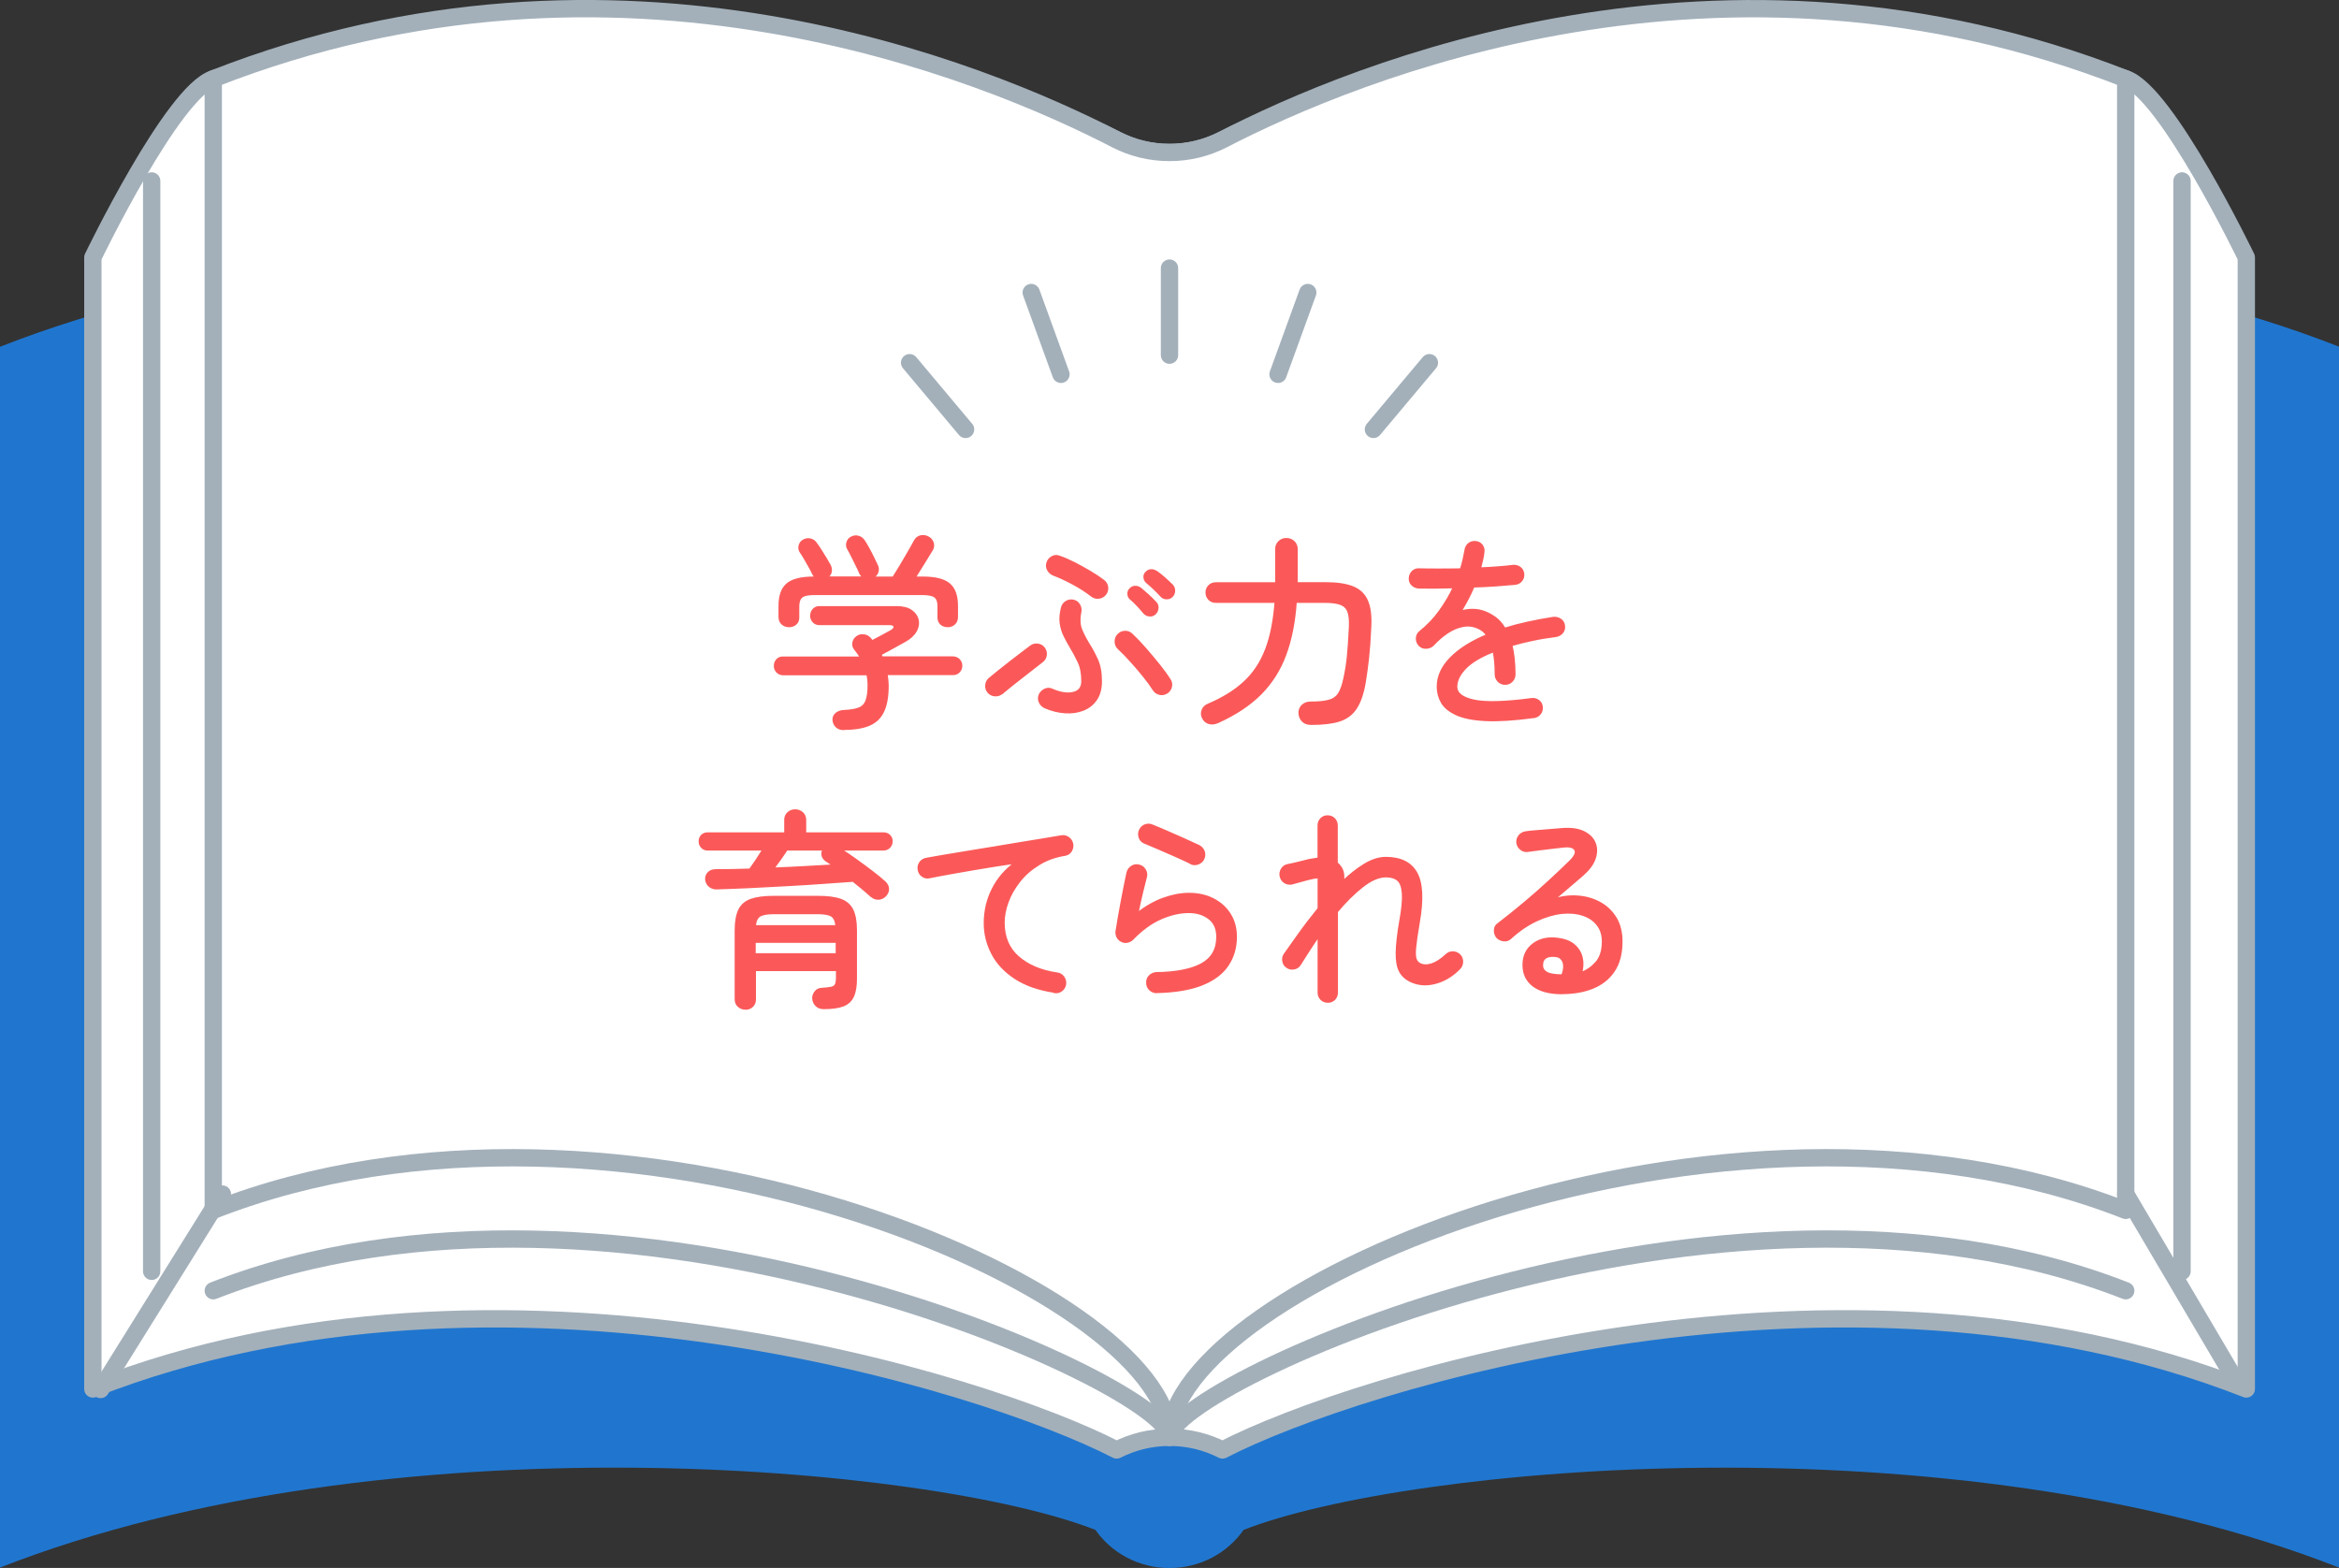 <?xml version="1.0" encoding="UTF-8"?><svg id="_レイヤー_2" xmlns="http://www.w3.org/2000/svg" viewBox="0 0 270 181"><rect x="0" y="0" width="270" height="181" fill="#333333" stroke="none"/><defs><style>.cls-1{fill:#fff;}.cls-1,.cls-2{stroke:#a3b0ba;stroke-width:2px;}.cls-1,.cls-2,.cls-3{stroke-linecap:round;stroke-linejoin:round;}.cls-2{fill:none;}.cls-3{fill:#fb5959;stroke:#fb5959;stroke-width:.25px;}.cls-4{fill:#2076cf;}</style></defs><g id="_文字"><path class="cls-4" d="M141.11,36.76c-1.82-.93-3.9-1.46-6.11-1.46s-4.29.53-6.11,1.46c-15.32-7.92-82.11-15.08-128.89,3.27v140.93c44.62-17.5,107.46-11.8,126.45-4.35,1.85,2.65,4.98,4.4,8.55,4.4s6.7-1.75,8.55-4.4c18.99-7.44,81.83-13.15,126.45,4.35V40.02c-46.77-18.35-113.57-11.19-128.89-3.27Z"/><path class="cls-1" d="M259.3,29.72s-9.22-19.11-13.91-20.62c-43.42-13.92-90.45-.11-104.27,7.04-1.82.93-3.9,1.46-6.11,1.46s-4.29-.53-6.11-1.46c-13.82-7.15-60.85-20.96-104.27-7.04-4.7,1.5-13.91,20.62-13.91,20.62v130.62c46.77-18.35,102.87-.88,118.18,7.04,1.83-.93,3.91-1.46,6.11-1.46s4.29.53,6.11,1.46c15.32-7.92,71.41-25.39,118.18-7.04V29.72Z"/><path class="cls-1" d="M245.38,9.1c-46.77-18.35-88.95-.88-104.27,7.04-1.82.93-3.9,1.46-6.11,1.46s-4.29-.53-6.11-1.46c-15.32-7.93-57.5-25.39-104.27-7.04v130.62c46.77-18.35,110.38,9.15,110.38,26.19,0-17.04,63.61-44.54,110.38-26.19V9.1Z"/><path class="cls-2" d="M24.62,149c46.77-18.35,110.38,10.91,110.38,16.92,0-6.01,63.61-35.27,110.38-16.92"/><line class="cls-1" x1="25.67" y1="137.84" x2="11.61" y2="160.4"/><line class="cls-1" x1="245.38" y1="137.84" x2="258.39" y2="159.9"/><line class="cls-2" x1="17.51" y1="20.89" x2="17.51" y2="146.76"/><line class="cls-2" x1="251.88" y1="20.89" x2="251.88" y2="146.76"/><path class="cls-3" d="M97.4,84.16c-.35,0-.63-.1-.83-.29-.2-.19-.32-.44-.35-.74-.02-.3.09-.55.32-.74s.53-.3.9-.31c.74-.03,1.31-.13,1.72-.29.41-.16.7-.45.86-.88.17-.42.25-1.03.25-1.81,0-.45-.05-.87-.14-1.27h-9.72c-.29,0-.52-.1-.7-.29-.18-.19-.26-.42-.26-.67,0-.27.08-.5.25-.68.17-.18.38-.28.64-.28h9.07c-.11-.18-.22-.34-.34-.5-.11-.16-.23-.32-.36-.48-.18-.21-.24-.44-.2-.71.04-.26.16-.48.37-.64.21-.18.46-.26.74-.24.29.02.51.1.67.26.08.06.15.13.2.2.06.07.12.15.18.23.35-.18.74-.38,1.16-.61.42-.23.76-.42,1.02-.56.3-.16.44-.34.41-.53s-.23-.29-.6-.29h-8.09c-.27,0-.5-.1-.67-.29-.18-.19-.26-.42-.26-.67,0-.27.09-.5.26-.7.18-.19.4-.29.67-.29h8.93c.7,0,1.26.14,1.66.41.4.27.65.62.76,1.03.1.42.04.84-.19,1.27-.23.43-.64.82-1.21,1.15-.51.29-.99.56-1.44.8-.45.25-.93.51-1.44.78l.14.36h8.14c.32,0,.57.09.76.28.18.18.28.41.28.68,0,.26-.09.48-.26.67s-.41.29-.7.29h-7.66c.03.22.06.45.08.68.02.23.04.46.04.68,0,1.23-.17,2.21-.52,2.94-.34.73-.89,1.25-1.63,1.56s-1.72.47-2.92.47ZM91.07,72.28c-.3,0-.56-.1-.77-.29s-.31-.45-.31-.77v-1.3c0-1.15.3-1.98.89-2.48.59-.5,1.61-.76,3.05-.76h.34c-.19-.13-.33-.28-.41-.46-.08-.19-.21-.45-.4-.78-.18-.33-.37-.66-.56-.98-.19-.33-.35-.58-.48-.76-.14-.22-.18-.46-.11-.72.07-.26.22-.45.44-.58.26-.14.52-.18.79-.12.27.06.49.22.65.46.16.21.34.47.54.79.2.32.4.64.59.95s.34.58.46.8c.13.26.16.51.1.77-.06.26-.23.46-.5.62h4.51c-.3-.1-.51-.29-.62-.58-.08-.21-.21-.5-.4-.86-.18-.37-.36-.73-.54-1.09-.18-.36-.32-.63-.43-.8-.13-.22-.15-.47-.07-.73.08-.26.24-.45.48-.56.26-.13.52-.16.78-.08.26.07.48.24.64.49.14.21.31.49.5.84.19.35.38.7.55,1.06.18.35.32.65.43.89.13.26.15.52.07.78-.08.26-.27.47-.58.61-.02.02-.04.02-.06.02s-.04,0-.06.02h2.54c.22-.35.5-.8.82-1.33.32-.54.63-1.07.94-1.6.3-.53.54-.94.7-1.25.16-.32.39-.51.68-.58.3-.06.57-.03.83.1.27.13.46.33.56.61.1.28.08.56-.08.83-.26.43-.57.95-.95,1.55s-.72,1.16-1.04,1.67h.94c1.42,0,2.44.25,3.04.76.6.5.9,1.33.9,2.48v1.3c0,.32-.1.58-.3.77s-.45.29-.76.29-.56-.09-.76-.26c-.2-.18-.3-.42-.3-.74v-1.3c0-.53-.13-.9-.4-1.1-.26-.21-.75-.31-1.45-.31h-12.5c-.7,0-1.19.1-1.45.31-.26.21-.4.58-.4,1.1v1.3c0,.32-.1.57-.31.74-.21.18-.46.26-.74.26Z"/><path class="cls-3" d="M115.63,80.01c-.22.19-.49.28-.79.25-.3-.02-.55-.15-.74-.37-.19-.22-.28-.49-.25-.79.02-.3.15-.55.37-.74.29-.24.66-.54,1.1-.9.45-.36.92-.73,1.42-1.12.5-.38.95-.73,1.36-1.04.41-.31.71-.54.9-.68.24-.18.51-.24.8-.2.3.04.53.18.71.42.18.24.24.51.2.8-.04.3-.18.53-.42.71-.38.3-.87.68-1.45,1.13-.58.45-1.16.9-1.74,1.36-.58.46-1.06.85-1.46,1.19ZM120.62,81.64c-.27-.13-.47-.33-.59-.6-.12-.27-.12-.54-.01-.82.13-.27.33-.47.6-.6.27-.13.54-.13.82,0,.98.42,1.8.54,2.48.37.68-.17,1.02-.62,1.02-1.36,0-.88-.14-1.62-.43-2.23-.29-.61-.59-1.18-.91-1.7-.26-.43-.49-.86-.71-1.3-.22-.43-.36-.91-.44-1.43-.08-.52-.03-1.12.14-1.81.08-.3.25-.53.5-.68.26-.15.53-.2.82-.13.29.06.51.23.66.49.15.26.2.54.13.83-.16.82-.12,1.5.11,2.05.23.55.52,1.1.85,1.64.34.53.66,1.12.96,1.78.3.66.46,1.49.46,2.5,0,.85-.18,1.54-.55,2.09-.37.54-.86.94-1.49,1.19s-1.32.35-2.09.3c-.77-.05-1.54-.24-2.33-.58ZM126.05,68.78c-.66-.51-1.39-.98-2.21-1.42s-1.56-.78-2.23-1.03c-.27-.11-.48-.3-.62-.55-.14-.26-.17-.53-.07-.82.08-.27.26-.48.53-.64.27-.15.54-.17.82-.06.56.19,1.15.45,1.78.77.62.32,1.23.66,1.82,1.01.59.35,1.1.69,1.51,1.01.24.18.38.42.42.72.04.3-.04.58-.23.82-.18.22-.41.36-.71.4-.3.04-.56-.03-.8-.2ZM134.66,79.96c-.26.16-.53.2-.82.13-.29-.07-.51-.24-.67-.49-.27-.43-.64-.94-1.1-1.51-.46-.58-.96-1.16-1.48-1.74-.52-.58-1.01-1.09-1.48-1.52-.21-.21-.32-.46-.32-.77,0-.3.09-.56.3-.77.21-.22.46-.34.77-.35.3,0,.56.09.77.3.48.45,1,.99,1.56,1.63.56.64,1.09,1.28,1.6,1.91.5.63.91,1.19,1.21,1.67.18.26.23.53.16.83-.07.3-.24.52-.49.68ZM133.3,70.84c-.18.16-.38.23-.62.2-.24-.02-.44-.12-.6-.3-.22-.27-.47-.55-.74-.84-.27-.29-.54-.55-.82-.79-.16-.13-.25-.3-.26-.53-.02-.22.06-.42.22-.58.18-.18.37-.26.59-.25.22,0,.42.08.61.23.22.18.5.42.84.73s.62.6.86.85c.18.18.25.39.23.64-.02.25-.12.46-.3.64ZM135.26,68.83c-.16.16-.36.24-.61.23-.25,0-.45-.1-.61-.28-.51-.56-1.06-1.08-1.63-1.56-.16-.13-.26-.3-.29-.53-.03-.22.03-.42.19-.58.18-.19.37-.28.59-.28.22,0,.42.08.61.2.24.16.53.39.88.7.34.3.64.58.88.82.18.18.26.39.26.64s-.09.46-.26.64Z"/><path class="cls-3" d="M151.35,83.56c-.42,0-.74-.11-.96-.34-.22-.22-.35-.51-.38-.86-.02-.37.1-.67.34-.9.24-.23.55-.35.94-.35.91,0,1.62-.07,2.14-.22.51-.14.9-.42,1.15-.83.26-.41.46-1,.62-1.79.18-.8.31-1.64.4-2.53.09-.89.16-2.03.23-3.42.03-.75-.03-1.34-.19-1.75-.16-.42-.46-.7-.89-.86-.43-.16-1.04-.24-1.82-.24h-3.36c-.16,2.32-.56,4.35-1.2,6.08-.64,1.74-1.59,3.24-2.84,4.51-1.26,1.27-2.91,2.37-4.96,3.3-.37.16-.71.19-1.02.1-.31-.1-.54-.3-.68-.6-.14-.27-.16-.56-.05-.86.11-.3.33-.52.65-.65,1.7-.72,3.09-1.58,4.18-2.59,1.09-1.01,1.92-2.26,2.5-3.77.58-1.5.94-3.34,1.1-5.52h-6.89c-.32,0-.58-.1-.78-.31-.2-.21-.3-.46-.3-.77,0-.29.1-.54.3-.74.2-.21.46-.31.78-.31h6.96v-3.94c0-.35.12-.64.35-.85.23-.22.51-.32.83-.32s.6.11.83.32c.23.22.35.5.35.85v3.55c0,.13,0,.26-.02.38h3.38c1.31,0,2.35.16,3.12.47.77.31,1.31.83,1.63,1.56.32.73.45,1.72.38,2.99-.06,1.44-.15,2.66-.26,3.65-.11.99-.24,1.92-.38,2.78-.22,1.3-.57,2.29-1.03,2.98-.46.69-1.1,1.16-1.92,1.42-.82.26-1.88.38-3.19.38Z"/><path class="cls-3" d="M177.05,82.77c-2.26.3-4.1.42-5.54.35-1.44-.07-2.56-.29-3.37-.66-.81-.37-1.37-.83-1.69-1.38-.32-.55-.48-1.16-.48-1.81,0-1.18.5-2.28,1.5-3.3,1-1.02,2.4-1.9,4.21-2.65-.29-.4-.64-.69-1.06-.86-.58-.26-1.17-.32-1.78-.2s-1.2.37-1.78.76-1.11.85-1.61,1.39c-.21.22-.48.34-.8.36-.33.02-.6-.09-.8-.31-.21-.22-.3-.49-.29-.79.02-.3.14-.54.36-.72.9-.72,1.66-1.53,2.3-2.42.64-.9,1.18-1.81,1.61-2.74-.78.02-1.53.03-2.23.04-.7,0-1.3,0-1.8-.01-.3-.02-.56-.12-.77-.32-.21-.2-.3-.45-.29-.76.02-.3.13-.56.35-.76.22-.2.48-.28.78-.25.56.02,1.26.02,2.11.02s1.74,0,2.66-.02c.13-.38.23-.76.31-1.13.08-.37.15-.72.22-1.06.03-.3.16-.55.37-.73.22-.18.48-.26.78-.23.3.02.54.14.72.38.18.24.24.5.19.79-.03.3-.08.61-.16.92s-.15.63-.23.95c.72-.03,1.41-.07,2.06-.12.66-.05,1.23-.1,1.73-.17.3-.03.57.04.8.2.23.17.36.4.4.71.03.3-.04.56-.23.78-.18.22-.42.34-.71.37-.64.06-1.38.12-2.21.18-.83.06-1.7.1-2.59.13-.21.5-.44.99-.7,1.48-.26.49-.53.96-.82,1.43,1.04-.29,1.98-.27,2.81.05.38.14.78.36,1.19.65.41.29.78.71,1.12,1.27.83-.26,1.72-.49,2.66-.7.94-.21,1.93-.39,2.95-.55.3-.03.58.04.82.2.24.17.38.4.41.68.05.3-.02.57-.2.79-.18.22-.42.36-.71.41-1.01.13-1.94.28-2.8.47-.86.18-1.64.38-2.36.59.11.45.2.95.26,1.51.06.56.1,1.18.1,1.85,0,.3-.1.56-.31.78-.21.22-.46.32-.77.32s-.56-.11-.77-.32c-.21-.22-.31-.48-.31-.78,0-.51-.02-.99-.06-1.43-.04-.44-.1-.85-.18-1.24-1.5.59-2.6,1.25-3.29,1.97s-1.03,1.43-1.03,2.14c0,.78.68,1.32,2.04,1.61,1.36.29,3.56.23,6.6-.17.3-.05.58.01.82.18.24.17.38.4.41.71.03.29-.04.55-.22.78-.18.23-.42.36-.72.4Z"/><path class="cls-3" d="M100.62,103.47c-.58-.53-1.29-1.13-2.14-1.8-1.09.08-2.31.17-3.67.26-1.36.1-2.76.18-4.21.26-1.45.08-2.86.15-4.22.22-1.37.06-2.6.11-3.71.14-.3,0-.56-.1-.78-.29-.22-.19-.34-.44-.37-.74-.02-.3.08-.56.28-.76.2-.2.48-.3.83-.3,1.18,0,2.5-.02,3.94-.07.26-.35.52-.74.8-1.15.28-.42.53-.81.76-1.18h-6.43c-.29,0-.52-.09-.68-.28-.17-.18-.25-.4-.25-.66s.08-.47.25-.65c.17-.18.4-.26.68-.26h8.95v-1.56c0-.34.11-.6.34-.8.22-.2.49-.3.79-.3.32,0,.59.1.82.3.22.2.34.47.34.8v1.56h9.05c.27,0,.5.09.67.26.18.18.26.39.26.65s-.09.48-.26.66c-.18.18-.4.28-.67.28h-4.97c.56.35,1.16.76,1.8,1.22.64.46,1.26.92,1.85,1.37.59.45,1.08.85,1.46,1.2.22.21.35.45.37.72.02.27-.07.53-.28.77-.21.24-.47.37-.78.4-.31.02-.58-.07-.8-.28ZM86.03,116.43c-.3,0-.56-.1-.78-.3-.22-.2-.32-.47-.32-.8v-7.94c0-.99.14-1.77.41-2.33.27-.56.72-.95,1.36-1.18.63-.22,1.48-.34,2.56-.34h5.21c1.07,0,1.92.11,2.56.34.63.22,1.08.62,1.36,1.18.27.56.41,1.34.41,2.33v5.57c0,.86-.11,1.54-.34,2.04-.22.5-.6.85-1.14,1.06-.54.21-1.28.31-2.24.31-.35,0-.63-.1-.84-.31-.21-.21-.33-.46-.36-.77-.02-.27.06-.52.24-.76.18-.23.41-.36.7-.37.54-.03.94-.08,1.19-.14.25-.06.41-.19.49-.37.08-.18.12-.46.12-.83v-.84h-9.48v3.36c0,.34-.1.6-.31.8-.21.2-.46.3-.77.3ZM87.11,110.16h9.48v-1.44h-9.48v1.44ZM87.13,106.92h9.43c-.05-.61-.23-1.01-.54-1.21-.31-.2-.86-.3-1.64-.3h-5.04c-.78,0-1.34.1-1.66.3-.32.2-.5.6-.55,1.21ZM89.25,100.27c1.23-.05,2.45-.1,3.65-.17,1.2-.06,2.31-.13,3.34-.19-.16-.11-.32-.22-.47-.32-.15-.1-.29-.2-.42-.28-.22-.16-.36-.36-.4-.59-.04-.23,0-.45.13-.66h-4.27c-.21.32-.45.68-.73,1.07-.28.39-.56.77-.83,1.14Z"/><path class="cls-3" d="M121.69,114.48c-1.81-.27-3.31-.8-4.5-1.58-1.19-.78-2.08-1.73-2.65-2.84-.58-1.11-.86-2.28-.86-3.49,0-1.39.3-2.7.91-3.91.61-1.22,1.49-2.24,2.64-3.07-.66.08-1.4.19-2.24.32-.84.14-1.71.28-2.62.43-.9.15-1.8.31-2.68.47-.88.16-1.69.31-2.42.46-.29.06-.56,0-.8-.18-.25-.18-.39-.43-.42-.73-.05-.29.02-.55.19-.79.18-.24.42-.38.72-.43.43-.08,1.04-.19,1.82-.32.78-.14,1.66-.28,2.64-.44.98-.16,2-.33,3.06-.5,1.06-.18,2.11-.35,3.13-.52s1.96-.32,2.81-.46c.85-.14,1.54-.25,2.09-.35.29-.05.55,0,.79.17.24.16.39.38.46.67.06.29.02.56-.14.82-.16.26-.38.41-.67.46-1.17.19-2.2.56-3.08,1.12-.89.55-1.63,1.2-2.22,1.96-.59.75-1.04,1.54-1.34,2.36-.3.82-.46,1.62-.46,2.39,0,1.7.57,3.03,1.7,4.01,1.14.98,2.62,1.6,4.46,1.87.3.03.54.17.72.41.18.24.25.51.22.82-.05.3-.19.54-.43.72-.24.18-.51.24-.82.19Z"/><path class="cls-3" d="M133.53,114.53c-.3,0-.56-.1-.78-.31-.22-.21-.32-.46-.32-.77-.02-.3.08-.56.29-.77.21-.21.46-.32.77-.34,2.29-.03,4.03-.38,5.23-1.03,1.2-.66,1.8-1.71,1.8-3.17,0-.94-.32-1.66-.95-2.14-.63-.48-1.41-.72-2.34-.72-1.02,0-2.1.24-3.22.73-1.12.49-2.22,1.28-3.29,2.39-.16.16-.36.26-.59.31-.23.05-.45.02-.66-.1-.21-.1-.36-.25-.47-.46-.1-.21-.14-.42-.11-.62.14-.91.32-1.96.54-3.14.22-1.18.46-2.41.73-3.67.08-.29.25-.51.5-.67.26-.16.53-.2.82-.12.29.06.51.23.67.49.16.26.2.54.12.83-.11.43-.26,1.02-.44,1.76-.18.74-.36,1.56-.54,2.44,1.02-.78,2.04-1.36,3.06-1.72,1.02-.36,1.98-.54,2.89-.54,1.07,0,2.02.21,2.83.64.82.42,1.45,1.01,1.91,1.75s.68,1.6.68,2.56c0,1.23-.31,2.32-.94,3.26-.62.94-1.61,1.69-2.95,2.23-1.34.54-3.1.84-5.26.89ZM137.51,99.65c-.54-.27-1.15-.56-1.82-.85-.67-.3-1.33-.58-1.97-.86-.64-.28-1.18-.51-1.61-.68-.27-.11-.46-.31-.55-.6-.1-.29-.08-.57.05-.84.13-.27.33-.46.61-.55.28-.1.56-.08.83.05.48.19,1.04.43,1.69.71.65.28,1.29.56,1.93.85.64.29,1.2.54,1.68.77.27.13.46.33.58.6.11.27.11.54,0,.82-.11.27-.31.47-.59.59s-.56.12-.83.01Z"/><path class="cls-3" d="M153.25,115.63c-.29,0-.53-.1-.73-.3-.2-.2-.3-.45-.3-.76v-6.55c-.38.54-.76,1.1-1.12,1.66-.36.56-.72,1.12-1.07,1.68-.16.24-.38.38-.67.43s-.55,0-.79-.17c-.24-.16-.38-.38-.43-.67s0-.55.17-.79c.38-.54.92-1.3,1.61-2.27.69-.97,1.46-1.97,2.3-3.01v-3.6c-.11,0-.24,0-.4.02-.15.02-.32.05-.49.1-.18.03-.42.09-.73.18-.31.09-.6.17-.88.24-.27.07-.46.12-.58.16-.3.06-.58.02-.83-.14-.25-.16-.4-.38-.47-.67s-.02-.56.13-.82c.15-.26.38-.42.68-.48.1-.02.29-.06.58-.12.29-.06.61-.14.96-.23.35-.09.66-.16.91-.23.21-.03.4-.06.59-.1.18-.03.36-.06.52-.07v-3.82c0-.3.1-.56.3-.76.2-.2.44-.3.73-.3.3,0,.56.1.76.3.2.2.3.45.3.76v4.34c.24.19.43.43.58.72.18.37.22.84.14,1.42.83-.8,1.67-1.46,2.51-1.97.84-.51,1.65-.77,2.44-.77,1.7,0,2.87.58,3.52,1.74.65,1.16.74,3.06.28,5.7-.22,1.28-.36,2.24-.42,2.89-.06.65-.04,1.1.06,1.36.1.26.25.44.46.55.42.21.89.22,1.43.04.54-.18,1.09-.55,1.67-1.09.22-.21.48-.3.78-.29.3.02.55.14.76.36.19.22.28.48.26.78-.02.3-.14.55-.36.76-.83.83-1.76,1.38-2.8,1.64-1.03.26-1.99.17-2.87-.28-.53-.27-.92-.65-1.16-1.14-.25-.49-.36-1.19-.35-2.1.02-.91.15-2.12.41-3.62.26-1.42.36-2.51.3-3.25-.06-.74-.25-1.25-.58-1.52-.33-.27-.78-.41-1.36-.41-.83,0-1.74.38-2.72,1.15-.98.77-1.97,1.74-2.96,2.93v9.34c0,.3-.1.56-.3.76-.2.2-.45.3-.76.3Z"/><path class="cls-3" d="M180.31,114.65c-1.42,0-2.52-.29-3.29-.86-.77-.58-1.15-1.38-1.15-2.4s.37-1.8,1.1-2.36c.74-.57,1.66-.79,2.78-.66.83.1,1.48.34,1.94.74.46.4.76.88.89,1.45.13.57.1,1.16-.07,1.76.66-.22,1.24-.62,1.75-1.19.51-.57.77-1.39.77-2.46,0-.75-.2-1.39-.61-1.92-.41-.53-.97-.91-1.69-1.15-.72-.24-1.54-.31-2.45-.22-.91.1-1.88.38-2.9.85-1.02.47-2.04,1.16-3.05,2.08-.21.19-.46.27-.77.23-.3-.04-.55-.16-.74-.37-.18-.22-.26-.49-.25-.79,0-.3.13-.54.37-.7,1.02-.78,2.04-1.6,3.04-2.44,1-.84,1.95-1.67,2.84-2.5.9-.82,1.7-1.59,2.42-2.29.59-.58.79-1.03.6-1.36-.19-.33-.65-.45-1.37-.37-.35.03-.77.08-1.25.14-.48.06-.97.12-1.48.18-.5.06-.96.12-1.36.18-.29.05-.55-.02-.79-.2-.24-.18-.38-.42-.43-.71-.03-.3.04-.57.22-.8.18-.23.42-.37.72-.42.29-.05.69-.09,1.2-.13.51-.04,1.04-.08,1.6-.13.55-.05,1.03-.09,1.43-.12,1.02-.08,1.85.04,2.48.35.63.31,1.06.74,1.27,1.28.22.54.21,1.14-.01,1.78-.22.64-.69,1.26-1.39,1.87-.42.35-.93.8-1.55,1.33-.62.54-1.23,1.05-1.84,1.55.96-.32,1.91-.44,2.84-.37.94.07,1.78.32,2.54.73.76.42,1.37,1,1.82,1.74s.68,1.64.68,2.7c0,1.41-.3,2.55-.9,3.43-.6.88-1.42,1.52-2.45,1.93-1.03.41-2.21.61-3.54.61ZM180.35,112.61c.24-.67.28-1.21.11-1.61-.17-.4-.48-.62-.95-.65-.45-.05-.81.01-1.09.18-.28.17-.42.48-.42.92,0,.37.18.65.53.85.35.2.96.3,1.82.3Z"/><line class="cls-2" x1="135" y1="30.95" x2="135" y2="41"/><line class="cls-2" x1="150.96" y1="33.77" x2="147.53" y2="43.21"/><line class="cls-2" x1="165" y1="41.87" x2="158.54" y2="49.57"/><line class="cls-2" x1="119.04" y1="33.77" x2="122.47" y2="43.21"/><line class="cls-2" x1="105" y1="41.87" x2="111.46" y2="49.57"/></g></svg>